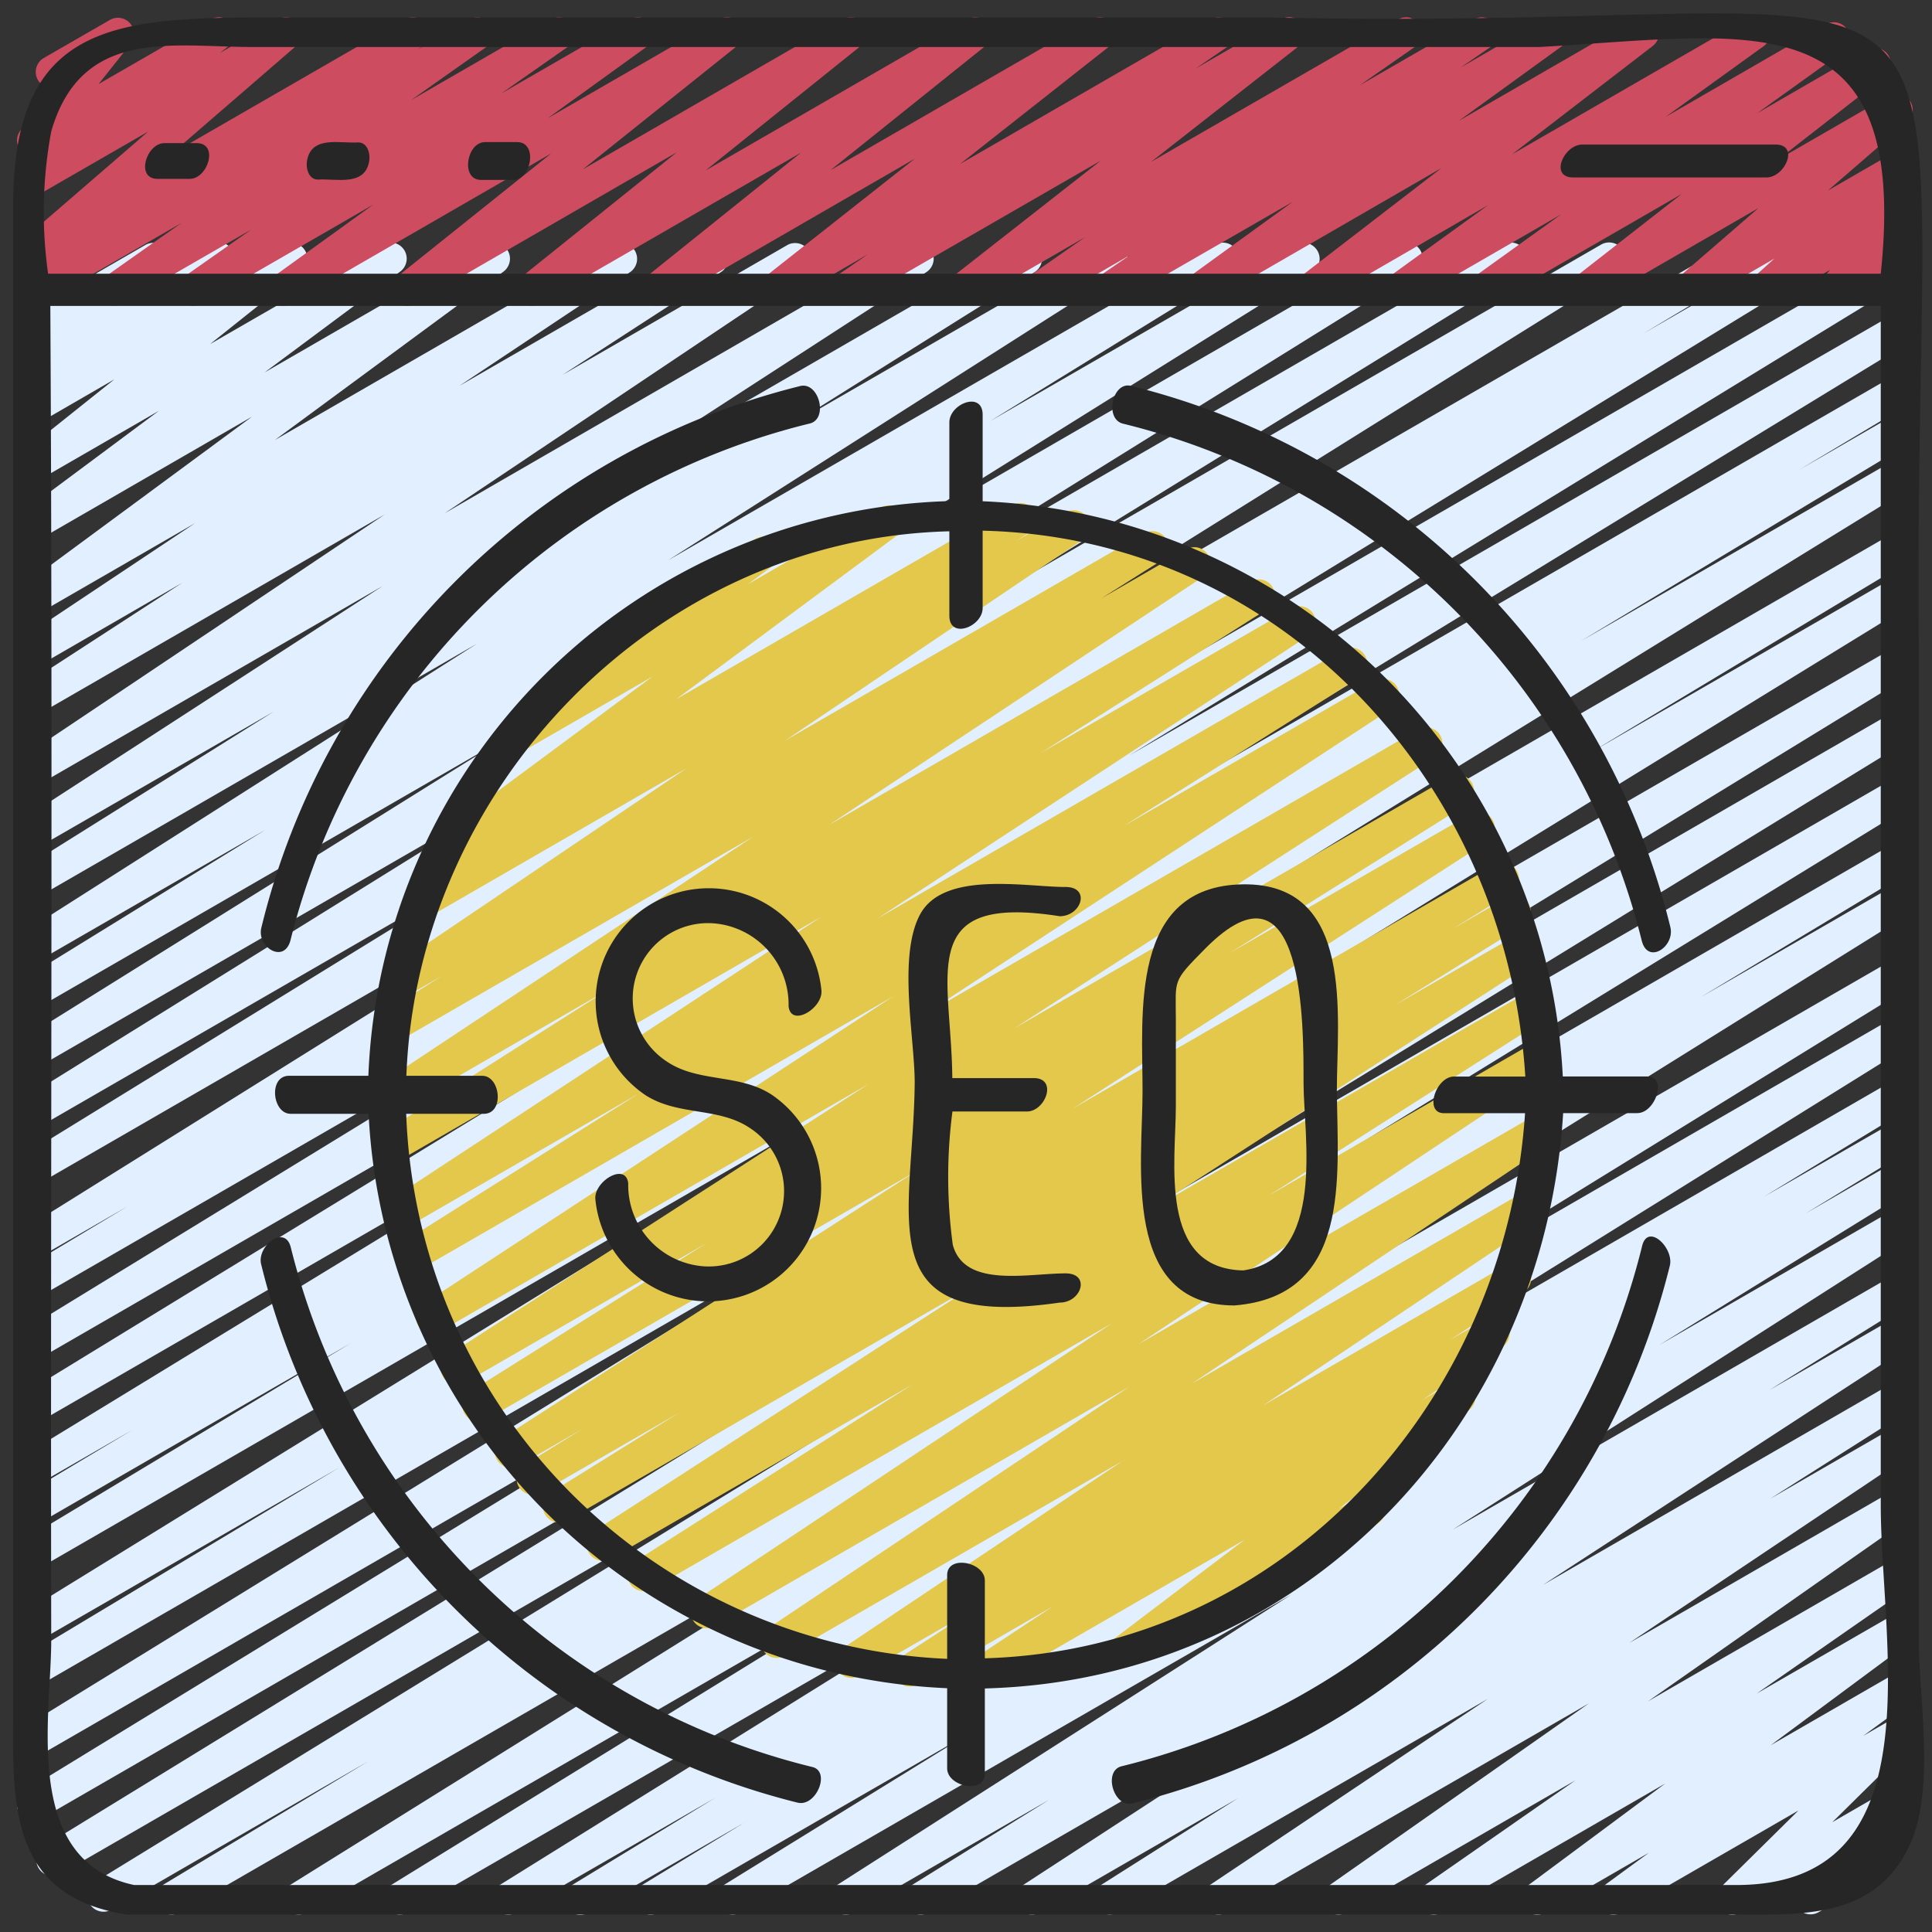 <svg id="icons" height="512" viewBox="0 0 60 60" width="512" xmlns="http://www.w3.org/2000/svg"><rect x="0" y="0" width="60" height="60" fill="#333333" stroke="none"/><path d="m18.022 59.47a.5.5 0 0 1 -.259-.927l4.443-2.706-6.177 3.563a.5.5 0 0 1 -.514-.857l17.585-10.943-20.444 11.8a.5.5 0 0 1 -.512-.858l16.917-10.424-19.545 11.282a.5.5 0 0 1 -.516-.855l24.552-15.3-27.988 16.155a.5.5 0 0 1 -.507-.861l6.393-3.848-7.978 4.609a.5.5 0 0 1 -.512-.859l23.919-14.677-25.012 14.436a.5.5 0 0 1 -.512-.858l25.269-15.5-25.341 14.636a.5.5 0 0 1 -.511-.86l24.415-14.936-23.908 13.802a.5.5 0 0 1 -.511-.858l27.196-16.726-26.685 15.409a.5.5 0 0 1 -.508-.862l9.767-5.872-9.259 5.345a.5.5 0 0 1 -.512-.858l28.257-17.415-27.746 16.02a.5.5 0 0 1 -.507-.861l10.135-6.1-9.628 5.562a.5.5 0 0 1 -.507-.862l3.355-2.006-2.848 1.642a.5.5 0 0 1 -.51-.859l23.055-14.075-22.546 13.017a.5.5 0 0 1 -.51-.859l23.688-14.487-23.178 13.382a.5.5 0 0 1 -.51-.859l21.933-13.427-21.423 12.367a.5.5 0 0 1 -.507-.861l3.207-1.926-2.7 1.559a.5.5 0 0 1 -.514-.857l24.31-15.175-23.797 13.739a.5.5 0 0 1 -.511-.859l15.79-9.721-15.279 8.82a.5.5 0 0 1 -.513-.861l16.376-10.17-15.864 9.158a.5.5 0 0 1 -.514-.857l14.796-9.231-14.282 8.241a.5.5 0 0 1 -.512-.858l7.476-4.61-6.964 4.021a.5.5 0 0 1 -.518-.855l14.055-8.948-13.538 7.816a.5.5 0 0 1 -.515-.857l7.741-4.85-7.226 4.166a.5.5 0 0 1 -.521-.853l11.131-7.213-10.61 6.126a.5.5 0 0 1 -.528-.847l11.2-7.5-10.673 6.161a.5.5 0 0 1 -.522-.853l4.908-3.187-4.386 2.536a.5.5 0 0 1 -.527-.849l5.31-3.538-4.783 2.761a.5.5 0 0 1 -.546-.835l7.1-5.235-6.555 3.786a.5.5 0 0 1 -.548-.834l4.207-3.131-3.659 2.112a.5.5 0 0 1 -.561-.823l2.841-2.269-2.281 1.319a.5.5 0 0 1 -.563-.823l.69-.553-.127.072a.5.5 0 0 1 -.582-.807l.325-.287a.5.5 0 0 1 -.4-.783l.514-.747a.5.5 0 0 1 -.044-.89l1.179-.682a.5.5 0 0 1 .662.716l-.238.347 1.841-1.063a.5.5 0 0 1 .582.8l-.063.056 1.5-.862a.5.5 0 0 1 .563.822l-.69.555 2.38-1.371a.5.5 0 0 1 .561.823l-2.837 2.264 5.355-3.087a.5.5 0 0 1 .549.834l-4.21 3.132 6.871-3.966a.5.5 0 0 1 .547.835l-7.1 5.231 10.51-6.066a.5.5 0 0 1 .527.848l-5.307 3.536 7.6-4.385a.5.5 0 0 1 .523.852l-4.918 3.19 7-4.042a.5.5 0 0 1 .529.842l-11.193 7.5 14.451-8.348a.5.5 0 0 1 .521.852l-11.136 7.216 13.975-8.068a.5.5 0 0 1 .516.856l-7.734 4.851 9.887-5.708a.5.5 0 0 1 .519.854l-14.056 8.954 16.981-9.8a.5.5 0 0 1 .513.858l-7.5 4.624 9.5-5.482a.5.5 0 0 1 .515.856l-14.78 9.225 17.459-10.09a.5.5 0 0 1 .514.857l-16.37 10.171 19.103-11.029a.5.5 0 0 1 .511.858l-15.807 9.734 18.345-10.592a.5.5 0 0 1 .515.856l-24.308 15.173 27.766-16.03a.5.5 0 0 1 .508.861l-3.187 1.913 4.807-2.774a.5.5 0 0 1 .511.859l-21.931 13.426 23.842-13.765a.5.5 0 0 1 .511.86l-23.7 14.493 23.652-13.655a.5.5 0 0 1 .51.859l-23.045 14.068 22.535-13.01a.5.5 0 0 1 .507.861l-3.355 2.008 2.848-1.644a.5.5 0 0 1 .508.862l-10.136 6.1 9.628-5.558a.5.5 0 0 1 .512.858l-28.263 17.413 27.751-16.024a.5.5 0 0 1 .508.861l-9.766 5.872 9.258-5.345a.5.5 0 0 1 .511.859l-27.2 16.723 26.689-15.403a.5.5 0 0 1 .51.859l-24.41 14.934 23.9-13.8a.5.5 0 0 1 .511.859l-25.279 15.507 24.768-14.3a.5.5 0 0 1 .511.858l-23.91 14.673 23.4-13.509a.5.5 0 0 1 .508.861l-6.42 3.864 5.911-3.413a.5.5 0 0 1 .514.857l-24.552 15.3 24.038-13.876a.5.5 0 0 1 .512.858l-16.921 10.429 16.409-9.474a.5.5 0 0 1 .514.858l-17.587 10.946 17.073-9.858a.5.5 0 0 1 .509.859l-4.438 2.7 3.929-2.259a.5.5 0 0 1 .51.86l-3.156 1.925 2.646-1.528a.5.5 0 0 1 .512.859l-7.7 4.754 7.184-4.147a.5.5 0 0 1 .519.854l-14.122 9.029 13.607-7.856a.5.5 0 0 1 .513.858l-4.282 2.661 3.769-2.175a.5.5 0 0 1 .522.852l-11.327 7.377 10.805-6.238a.5.5 0 0 1 .517.855l-4.267 2.708 3.75-2.165a.5.5 0 0 1 .528.847l-8.648 5.792 8.119-4.687a.5.5 0 0 1 .537.842l-8.076 5.66 7.539-4.353a.5.5 0 0 1 .535.843l-4.7 3.269 4.164-2.4a.5.5 0 0 1 .548.834l-4.275 3.17 3.729-2.152a.5.5 0 0 1 .545.836l-1.4 1.024.855-.493a.5.5 0 0 1 .6.788l-2.415 2.386 1.814-1.047a.5.5 0 0 1 .618.771l-.8.869a.491.491 0 0 1 .341.241.5.5 0 0 1 -.183.682l-2.215 1.279a.5.5 0 0 1 -.618-.772l.526-.57-2.351 1.358a.5.5 0 0 1 -.6-.788l2.415-2.385-5.5 3.173a.5.5 0 0 1 -.545-.836l1.4-1.024-3.222 1.86a.5.5 0 0 1 -.548-.834l4.277-3.176-6.947 4.01a.5.5 0 0 1 -.536-.842l4.7-3.271-7.123 4.113a.5.5 0 0 1 -.537-.841l8.075-5.66-11.261 6.501a.5.5 0 0 1 -.528-.847l8.649-5.793-11.506 6.64a.5.5 0 0 1 -.517-.854l4.262-2.7-6.162 3.554a.5.5 0 0 1 -.522-.851l11.332-7.379-14.26 8.23a.5.5 0 0 1 -.514-.857l4.268-2.652-6.08 3.509a.5.5 0 0 1 -.52-.853l14.123-9.029-17.121 9.882a.5.5 0 0 1 -.512-.858l7.7-4.756-9.727 5.614a.5.5 0 0 1 -.511-.859l3.169-1.933-4.836 2.792a.5.5 0 0 1 -.25.07z" fill="#e1efff"/><path d="m1.038 9.5a.5.5 0 0 1 -.28-.914l.39-.264a.506.506 0 0 1 -.525-.2.5.5 0 0 1 .077-.664l3.9-3.371-3.32 1.913a.5.5 0 0 1 -.559-.825l.415-.326a.509.509 0 0 1 -.485-.163.5.5 0 0 1 -.012-.638l1.049-1.32a.5.5 0 0 1 -.326-.928l2.049-1.18a.5.5 0 0 1 .642.744l-.992 1.247 3.488-2.011a.5.5 0 0 1 .559.825l-.279.22 1.811-1.045a.5.5 0 0 1 .577.81l-3.9 3.373 7.252-4.183a.5.5 0 0 1 .531.846l-.151.1 1.644-.946a.5.5 0 0 1 .538.84l-2.361 1.667 4.347-2.507a.5.5 0 0 1 .537.841l-2.082 1.459 3.99-2.3a.5.5 0 0 1 .542.838l-3.094 2.234 5.325-3.072a.5.5 0 0 1 .562.823l-4.797 3.837 8.075-4.66a.5.5 0 0 1 .563.822l-4.825 3.872 8.134-4.694a.5.5 0 0 1 .562.822l-4.816 3.862 8.118-4.684a.5.5 0 0 1 .56.825l-4.652 3.666 7.781-4.491a.5.5 0 0 1 .533.844l-1 .684 2.653-1.528a.5.5 0 0 1 .559.826l-4.595 3.6 7.675-4.426a.5.5 0 0 1 .536.842l-1.74 1.212 3.559-2.054a.5.5 0 0 1 .533.844l-.952.654 2.6-1.5a.5.5 0 0 1 .544.837l-3.197 2.316 5.463-3.151a.5.5 0 0 1 .555.829l-4.367 3.363 7.265-4.192a.5.5 0 0 1 .543.838l-3.04 2.192 4.973-2.871a.5.5 0 0 1 .542.839l-2.667 1.915 3.367-1.944a.5.5 0 0 1 .558.831l-3.278 2.555 3.432-1.981a.5.5 0 0 1 .577.81l-2.462 2.133 1.959-1.131a.5.5 0 0 1 .584.805l-.629.566.052-.03a.5.5 0 0 1 .636.751l-.362.437a.5.5 0 0 1 .234.933l-2 1.155a.5.5 0 0 1 -.636-.751l.224-.269-1.773 1.017a.5.5 0 0 1 -.585-.8l.632-.569-2.38 1.374a.5.5 0 0 1 -.578-.81l2.465-2.134-5.1 2.945a.5.5 0 0 1 -.558-.827l3.277-2.557-5.869 3.387a.5.5 0 0 1 -.542-.839l2.667-1.915-4.774 2.756a.5.5 0 0 1 -.543-.838l3.042-2.2-5.257 3.039a.5.5 0 0 1 -.556-.829l4.369-3.365-7.27 4.2a.5.5 0 0 1 -.544-.837l3.2-2.318-5.473 3.152a.5.5 0 0 1 -.534-.845l.955-.653-2.6 1.5a.5.5 0 0 1 -.536-.843l1.734-1.209-3.554 2.053a.5.5 0 0 1 -.559-.826l4.594-3.6-7.681 4.428a.5.5 0 0 1 -.533-.845l.993-.681-2.642 1.527a.5.5 0 0 1 -.559-.825l4.653-3.669-7.789 4.5a.5.5 0 0 1 -.562-.822l4.815-3.864-8.119 4.684a.5.5 0 0 1 -.564-.822l4.827-3.874-8.139 4.7a.5.5 0 0 1 -.563-.823l4.8-3.84-8.081 4.663a.5.5 0 0 1 -.543-.838l3.1-2.237-5.332 3.076a.5.5 0 0 1 -.537-.842l2.08-1.46-3.991 2.3a.5.5 0 0 1 -.538-.841l2.362-1.665-4.35 2.511a.494.494 0 0 1 -.25.067z" fill="#cd4c60"/><path d="m30.481 52.456a.5.5 0 0 1 -.276-.917l2.495-1.653-4.2 2.426a.5.5 0 0 1 -.521-.853l2.284-1.479-3.571 2.062a.5.5 0 0 1 -.529-.848l8.7-5.823-10.482 6.047a.5.5 0 0 1 -.528-.849l11.22-7.506-12.873 7.437a.5.5 0 0 1 -.527-.849l12.865-8.559-14.3 8.257a.5.5 0 0 1 -.518-.855l8.61-5.494-9.373 5.411a.5.5 0 0 1 -.521-.852l11.875-7.672-12.692 7.325a.5.5 0 0 1 -.515-.858l4-2.489-4.304 2.485a.5.5 0 0 1 -.513-.859l1.82-1.125-2 1.154a.5.5 0 0 1 -.52-.853l12.89-8.309-13.377 7.726a.5.5 0 0 1 -.516-.856l7.372-4.628-7.524 4.343a.5.5 0 0 1 -.522-.852l13.073-8.431-13.321 7.691a.5.5 0 0 1 -.523-.851l14.61-9.563-14.756 8.518a.5.5 0 0 1 -.516-.855l7.36-4.638-7.175 4.138a.5.5 0 0 1 -.524-.851l13.38-8.785-13.158 7.6a.5.5 0 0 1 -.518-.854l7.044-4.475-6.6 3.812a.5.5 0 0 1 -.526-.85l11.635-7.716-10.995 6.344a.5.5 0 0 1 -.516-.855l1.853-1.17-1.112.641a.5.5 0 0 1 -.53-.846l9.236-6.241-8.046 4.646a.5.5 0 0 1 -.519-.854l.98-.628a.5.5 0 0 1 -.384-.894l6.907-5.116-4.242 2.448a.5.5 0 0 1 -.547-.835l2.845-2.1a.5.5 0 0 1 .035-.843l5.1-2.945a.5.5 0 0 1 .547.835l-.787.581 4.139-2.389a.5.5 0 0 1 .548.834l-6.907 5.121 10.448-6.031a.5.5 0 0 1 .52.853l-.419.269 1.547-.893a.5.5 0 0 1 .53.847l-9.243 6.24 11.162-6.443a.5.5 0 0 1 .517.855l-1.85 1.166 2.638-1.522a.5.5 0 0 1 .526.849l-11.632 7.716 13.088-7.556a.5.5 0 0 1 .519.855l-7.036 4.469 7.8-4.5a.5.5 0 0 1 .525.85l-13.386 8.785 14.472-8.354a.5.5 0 0 1 .516.855l-7.366 4.642 7.843-4.527a.5.5 0 0 1 .523.85l-14.607 9.562 15.4-8.889a.5.5 0 0 1 .522.853l-13.076 8.432 13.551-7.823a.5.5 0 0 1 .516.856l-7.371 4.624 7.51-4.334a.5.5 0 0 1 .52.852l-12.9 8.312 13.11-7.569a.5.5 0 0 1 .513.859l-1.816 1.122 1.675-.967a.5.5 0 0 1 .515.857l-3.992 2.484 3.815-2.2a.5.5 0 0 1 .521.852l-11.88 7.675 11.732-6.771a.5.5 0 0 1 .519.855l-8.621 5.5 8.28-4.78a.5.5 0 0 1 .527.848l-12.861 8.553 12.345-7.128a.5.5 0 0 1 .529.849l-11.218 7.504 10.39-6a.5.5 0 0 1 .528.847l-8.7 5.828 7.569-4.369a.5.5 0 0 1 .522.853l-2.289 1.481 1.1-.634a.5.5 0 0 1 .527.85l-2.487 1.649.912-.526a.5.5 0 0 1 .552.831l-4.055 3.074.686-.395a.5.5 0 1 1 .5.865l-7.6 4.389a.5.5 0 0 1 -.551-.831l4.054-3.075-7.92 4.573a.494.494 0 0 1 -.257.068z" fill="#e3c84c"/><g fill="#262626"><path d="m59.591 20.2c-.217-24.322 3.63-19.119-20.225-19.659h-30.886c-4.851 0-8.071.133-8.071 5.821v47.077c-.032 2.87.049 5.478 3.536 6.02h49.869c2.113 0 4.452.151 5.507-2.189.782-1.736.27-4.514.27-6.316zm-58-16.118c.936-3.243 3.771-2.623 6.209-2.623h40.02c6.59-.375 11.492-1.542 10.589 7.041h-56.915a13.645 13.645 0 0 1 .097-4.416zm52.333 54.459h-49.757c-3.5-.743-2.576-5.251-2.576-7.587-.026-13.818.05-27.634-.028-41.454h56.846v37.239c0 4.324 1.741 11.802-4.485 11.802z"/><path d="m4.892 5.555h1c.566 0 .912-1.11.216-1.11h-1c-.566 0-.908 1.11-.216 1.11z"/><path d="m9.875 5.577c.565-.038 1.437.217 1.586-.547.05-.23-.034-.607-.336-.607-.565.038-1.437-.217-1.586.547-.05.23.034.607.336.607z"/><path d="m14.937 5.587h1c.573 0 .769-1.174.126-1.174h-1c-.573 0-.769 1.174-.126 1.174z"/><path d="m48.857 5.511h6c.578 0 1.034-1.022.286-1.022h-6c-.578 0-1.034 1.022-.286 1.022z"/><path d="m22.122 28.672a2.529 2.529 0 0 1 2.368 2.574c.069.675 1.076.065 1.02-.492a3.514 3.514 0 1 0 -5.473 3.251c1.019.663 2.283.362 3.27 1.039a2.34 2.34 0 0 1 -1.429 4.284 2.53 2.53 0 0 1 -2.368-2.574c-.069-.675-1.076-.065-1.02.492a3.514 3.514 0 1 0 5.473-3.251c-1.019-.663-2.283-.362-3.27-1.039a2.34 2.34 0 0 1 1.429-4.284z"/><path d="m48.545 34.569h2.3c.57 0 .942-1.138.318-1.138h-2.629a18.833 18.833 0 0 0 -18.017-17.864v-2.686c0-.748-1.034-.345-1.034.238v2.443a18.591 18.591 0 0 0 -18.043 17.848h-2.465c-.644 0-.521 1.18.05 1.18h2.422a18.8 18.8 0 0 0 17.968 17.839v2.488c0 .574 1.17.807 1.17.166v-2.647c9.892-.257 17.361-8.176 17.96-17.867zm-35.93.021h2.41c.644 0 .521-1.18-.05-1.18h-2.355c.336-8.968 7.766-16.688 16.863-16.91v2.619c0 .748 1.034.345 1.034-.238v-2.4c9.261.214 16.276 7.805 16.853 16.952h-2.211c-.57 0-.942 1.138-.318 1.138h2.521c-.6 8.955-7.456 16.655-16.777 16.929v-2.417c0-.574-1.17-.807-1.17-.166v2.6a17.566 17.566 0 0 1 -16.8-16.927z"/><path d="m9.023 29.194a22.02 22.02 0 0 1 16.13-16.043c.579-.148.277-1.309-.306-1.161a22.888 22.888 0 0 0 -16.729 16.816c-.155.608.712 1.146.905.388z"/><path d="m25.237 54.878a22.1 22.1 0 0 1 -16.207-16.142c-.184-.724-1.062-.034-.919.529a22.827 22.827 0 0 0 16.652 16.716c.583.148 1.037-.959.474-1.103z"/><path d="m51 38.685a22.074 22.074 0 0 1 -16.172 16.169c-.577.148-.24 1.3.344 1.15a22.846 22.846 0 0 0 16.684-16.689c.144-.548-.671-1.345-.856-.63z"/><path d="m35.126 11.984c-.578-.147-.836 1.024-.252 1.173a22 22 0 0 1 16.112 16.057c.193.76 1.041.177.887-.428a22.9 22.9 0 0 0 -16.747-16.802z"/><path d="m32.91 40.453c.676 0 .969-.907.18-.907-1.168 0-3.135.465-3.5-.887a15.659 15.659 0 0 1 -.011-4.14h2.309c.583 0 .966-1.038.218-1.038h-2.531c-.028-3.234-1.176-5.734 3.335-5.027.676 0 .969-.908.18-.908-1.233 0-3.792-.517-4.522.864-.689 1.3-.161 3.824-.161 5.216-.041 4.274-1.507 7.698 4.503 6.827z"/><path d="m38.337 40.542c3.632-.292 3.206-3.978 3.18-6.659 0-2.3.581-6.469-2.919-6.419-3.527.051-3.115 4.013-3.115 6.415 0 2.286-.663 6.663 2.854 6.663zm-.91-11.08c3.107-3.142 3.056 2.464 3.056 4.179 0 1.609.716 5.432-1.872 5.813-2.647-.046-2.094-3.4-2.094-5.095v-2.7c0-1.254-.129-1.146.91-2.197z"/></g></svg>